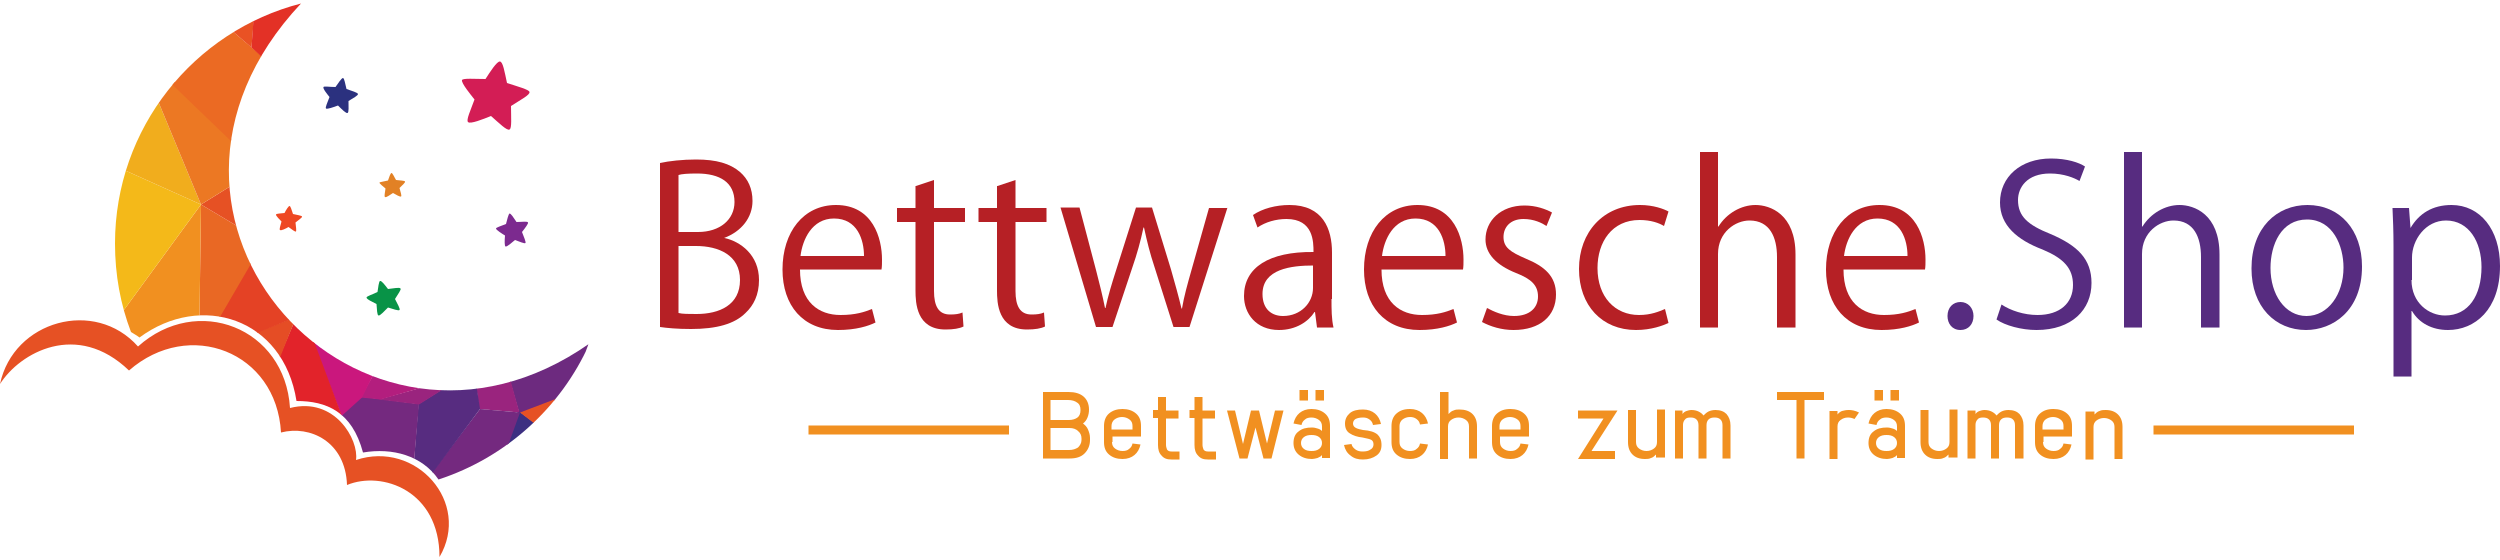 <?xml version="1.0" encoding="utf-8"?>
<!-- Generator: Adobe Illustrator 23.0.5, SVG Export Plug-In . SVG Version: 6.00 Build 0)  -->
<svg version="1.1" id="Ebene_1" xmlns="http://www.w3.org/2000/svg" xmlns:xlink="http://www.w3.org/1999/xlink" x="0px" y="0px"
	 viewBox="0 0 500 112" style="enable-background:new 0 0 500 112;" xml:space="preserve">
<style type="text/css">
	.st0{fill:#F19020;}
	.st1{fill:#B62025;}
	.st2{fill:#572C80;}
	.st3{clip-path:url(#SVGID_2_);fill:#6D2A7F;}
	.st4{clip-path:url(#SVGID_2_);fill:#3C2F81;}
	.st5{clip-path:url(#SVGID_2_);fill:#9A247E;}
	.st6{clip-path:url(#SVGID_2_);fill:#74297F;}
	.st7{clip-path:url(#SVGID_2_);fill:#572C80;}
	.st8{clip-path:url(#SVGID_2_);fill:#B31E7E;}
	.st9{clip-path:url(#SVGID_2_);fill:#CA177D;}
	.st10{clip-path:url(#SVGID_2_);fill:#E2232A;}
	.st11{clip-path:url(#SVGID_2_);fill:#E54D25;}
	.st12{clip-path:url(#SVGID_2_);fill:#E44225;}
	.st13{clip-path:url(#SVGID_2_);fill:#E96824;}
	.st14{clip-path:url(#SVGID_2_);fill:#F19020;}
	.st15{clip-path:url(#SVGID_2_);fill:#F4B919;}
	.st16{clip-path:url(#SVGID_2_);fill:#F1AD1D;}
	.st17{clip-path:url(#SVGID_2_);fill:#E65124;}
	.st18{clip-path:url(#SVGID_2_);fill:#EC7823;}
	.st19{clip-path:url(#SVGID_2_);fill:#EB6A23;}
	.st20{clip-path:url(#SVGID_2_);fill:#E95224;}
	.st21{clip-path:url(#SVGID_2_);fill:#E33126;}
	.st22{fill:#E65124;}
	.st23{fill:#D31D55;}
	.st24{fill:#7C2A8F;}
	.st25{fill:#089347;}
	.st26{fill:#EE4823;}
	.st27{fill:#E28125;}
	.st28{fill:#2B317F;}
</style>
<g>
	<path class="st0" d="M208.5,78.4h5.2c1.3,0,2.3,0.3,3,0.9c0.7,0.6,1.1,1.5,1.1,2.6c0,0.6-0.1,1.1-0.3,1.6c-0.2,0.5-0.5,0.9-0.9,1.2
		c0.4,0.3,0.8,0.7,1,1.2c0.2,0.5,0.4,1,0.4,1.7V88c0,1.1-0.4,2-1.1,2.7c-0.7,0.7-1.7,1-3,1h-5.3V78.4z M210.1,80v4h3.7
		c0.7,0,1.3-0.2,1.7-0.5c0.4-0.3,0.6-0.8,0.6-1.5c0-0.7-0.2-1.2-0.7-1.5c-0.4-0.3-1-0.5-1.8-0.5H210.1z M210.1,85.5v4.5h3.7
		c0.8,0,1.3-0.2,1.8-0.5c0.4-0.4,0.7-0.9,0.7-1.5v-0.3c0-0.6-0.2-1.1-0.7-1.5c-0.4-0.4-1-0.6-1.7-0.6H210.1z"/>
	<path class="st0" d="M222.4,88.4c0,0.6,0.2,1,0.6,1.3c0.4,0.3,0.9,0.5,1.5,0.5c0.5,0,1-0.1,1.3-0.4c0.4-0.3,0.6-0.6,0.7-1.1
		l1.6,0.2c-0.2,0.9-0.6,1.6-1.2,2.1c-0.6,0.5-1.4,0.8-2.4,0.8c-1.1,0-2-0.3-2.7-0.9c-0.7-0.6-1-1.4-1-2.5v-3.2c0-1,0.3-1.9,1-2.5
		c0.7-0.6,1.6-0.9,2.7-0.9c1.1,0,2,0.3,2.7,0.9c0.7,0.6,1,1.4,1,2.5v2.1h-5.7V88.4z M222.4,85.9h4.1v-0.7c0-0.6-0.2-1-0.6-1.3
		c-0.4-0.3-0.9-0.5-1.5-0.5c-0.6,0-1.1,0.2-1.5,0.5c-0.4,0.3-0.6,0.8-0.6,1.3V85.9z"/>
	<path class="st0" d="M231.6,79.4h1.6v2.7h2.5v1.6h-2.5V89c0,0.3,0.1,0.6,0.2,0.9c0.2,0.3,0.5,0.4,0.9,0.4h1.6v1.6h-1.6
		c-0.9,0-1.5-0.2-2-0.8c-0.5-0.5-0.7-1.2-0.7-2.1v-5.4h-1v-1.6h1V79.4z"/>
	<path class="st0" d="M238.9,79.4h1.6v2.7h2.5v1.6h-2.5V89c0,0.3,0.1,0.6,0.2,0.9c0.2,0.3,0.5,0.4,0.9,0.4h1.6v1.6h-1.6
		c-0.9,0-1.5-0.2-2-0.8c-0.5-0.5-0.7-1.2-0.7-2.1v-5.4h-1v-1.6h1V79.4z"/>
	<path class="st0" d="M245.4,82.1h1.6l1.6,6.7l1.6-6.7h1.6l1.6,6.6l1.6-6.6h1.7l-2.4,9.6h-1.6l-1.6-6.2l-1.6,6.2h-1.6L245.4,82.1z"
		/>
	<path class="st0" d="M258.7,84.7c0.2-0.9,0.6-1.6,1.2-2.1c0.6-0.5,1.4-0.8,2.4-0.8c1.1,0,2,0.3,2.7,0.9c0.7,0.6,1,1.4,1,2.5v6.4
		h-1.6v-0.6c-0.2,0.3-0.5,0.4-0.9,0.6c-0.4,0.1-0.8,0.2-1.1,0.2c-1.1,0-2-0.3-2.7-0.9c-0.7-0.6-1-1.4-1-2.3c0-1,0.3-1.8,1-2.3
		c0.7-0.6,1.6-0.8,2.7-0.8c0.4,0,0.8,0.1,1.1,0.2c0.4,0.1,0.7,0.3,0.9,0.5v-0.9c0-0.6-0.2-1-0.6-1.3c-0.4-0.3-0.9-0.5-1.5-0.5
		c-0.5,0-1,0.1-1.3,0.4c-0.4,0.3-0.6,0.6-0.7,1.1L258.7,84.7z M259.9,78h1.7v2.1h-1.7V78z M264.4,88.6c0-0.5-0.2-0.9-0.6-1.2
		c-0.4-0.3-0.9-0.4-1.5-0.4c-0.6,0-1.1,0.1-1.5,0.4c-0.4,0.3-0.6,0.7-0.6,1.2c0,0.5,0.2,0.9,0.6,1.2c0.4,0.3,0.9,0.4,1.5,0.4
		s1.1-0.1,1.5-0.4C264.2,89.5,264.4,89.1,264.4,88.6z M263.1,78h1.7v2.1h-1.7V78z"/>
	<path class="st0" d="M270.3,88.8c0.1,0.5,0.4,0.8,0.8,1.1c0.4,0.3,0.9,0.4,1.4,0.4c0.7,0,1.2-0.1,1.6-0.4c0.4-0.2,0.6-0.6,0.6-1
		c0-0.4-0.1-0.7-0.4-0.9c-0.3-0.2-0.9-0.3-1.8-0.5c-1-0.1-1.9-0.4-2.5-0.8c-0.7-0.4-1-1.1-1-2c0-0.9,0.4-1.6,1-2.1
		c0.6-0.5,1.5-0.7,2.6-0.7c1,0,1.8,0.3,2.4,0.8c0.6,0.5,1,1.2,1.2,2.1l-1.6,0.2c-0.1-0.5-0.3-0.8-0.7-1.1c-0.4-0.3-0.8-0.4-1.3-0.4
		c-0.6,0-1.1,0.1-1.5,0.3c-0.3,0.2-0.5,0.5-0.5,0.9c0,0.4,0.2,0.7,0.6,0.9c0.4,0.2,0.9,0.3,1.4,0.4c1.4,0.1,2.3,0.4,2.9,0.9
		c0.5,0.5,0.8,1.1,0.8,2.1c0,0.9-0.3,1.6-1,2.1c-0.7,0.5-1.6,0.8-2.7,0.8c-1,0-1.8-0.2-2.5-0.8c-0.7-0.5-1.1-1.2-1.3-2.1L270.3,88.8
		z"/>
	<path class="st0" d="M279.9,88.4c0,0.6,0.2,1,0.6,1.3c0.4,0.3,0.9,0.5,1.5,0.5c0.5,0,1-0.1,1.3-0.4c0.4-0.3,0.6-0.6,0.7-1.1
		l1.6,0.2c-0.2,0.9-0.6,1.6-1.2,2.1c-0.6,0.5-1.4,0.8-2.4,0.8c-1.1,0-2-0.3-2.7-0.9c-0.7-0.6-1-1.4-1-2.5v-3.2c0-1,0.3-1.9,1-2.5
		c0.7-0.6,1.5-0.9,2.7-0.9c1,0,1.8,0.3,2.4,0.8c0.6,0.5,1,1.2,1.2,2.1l-1.6,0.2c-0.1-0.5-0.3-0.8-0.7-1.1c-0.4-0.3-0.8-0.4-1.3-0.4
		c-0.6,0-1.1,0.2-1.5,0.5c-0.4,0.3-0.6,0.8-0.6,1.3V88.4z"/>
	<path class="st0" d="M289.7,78.4v4.4c0.3-0.3,0.6-0.6,1-0.7c0.4-0.2,0.8-0.2,1.2-0.2c1.1,0,2,0.3,2.6,0.9c0.6,0.6,0.9,1.4,0.9,2.5
		v6.4h-1.6v-6.4c0-0.6-0.2-1-0.6-1.3c-0.4-0.3-0.9-0.5-1.5-0.5c-0.6,0-1.1,0.2-1.5,0.5c-0.4,0.3-0.6,0.7-0.6,1.3v6.5h-1.6V78.4
		H289.7z"/>
	<path class="st0" d="M300,88.4c0,0.6,0.2,1,0.6,1.3c0.4,0.3,0.9,0.5,1.5,0.5c0.5,0,1-0.1,1.3-0.4c0.4-0.3,0.6-0.6,0.7-1.1l1.6,0.2
		c-0.2,0.9-0.6,1.6-1.2,2.1c-0.6,0.5-1.4,0.8-2.4,0.8c-1.1,0-2-0.3-2.7-0.9c-0.7-0.6-1-1.4-1-2.5v-3.2c0-1,0.3-1.9,1-2.5
		c0.7-0.6,1.5-0.9,2.7-0.9c1.1,0,2,0.3,2.7,0.9c0.7,0.6,1,1.4,1,2.5v2.1H300V88.4z M300,85.9h4.1v-0.7c0-0.6-0.2-1-0.6-1.3
		c-0.4-0.3-0.9-0.5-1.5-0.5c-0.6,0-1.1,0.2-1.5,0.5c-0.4,0.3-0.6,0.8-0.6,1.3V85.9z"/>
	<path class="st0" d="M323.5,82.1l-5.2,8.1h4.7v1.6h-7.4l5.1-8.1h-5.1v-1.6H323.5z"/>
	<path class="st0" d="M331.2,91.7v-0.8c-0.3,0.3-0.6,0.6-1,0.7c-0.4,0.2-0.8,0.2-1.2,0.2c-1.1,0-1.9-0.3-2.5-0.9
		c-0.6-0.6-0.9-1.4-0.9-2.5v-6.4h1.6v6.4c0,0.6,0.2,1,0.6,1.3c0.4,0.3,0.9,0.5,1.5,0.5c0.6,0,1.1-0.2,1.5-0.5
		c0.4-0.3,0.6-0.7,0.6-1.3v-6.5h1.6v9.6H331.2z"/>
	<path class="st0" d="M336.5,82.1v0.7c0.2-0.3,0.5-0.5,0.8-0.6c0.3-0.1,0.6-0.2,1-0.2c0.5,0,1,0.1,1.4,0.3c0.4,0.2,0.7,0.4,1,0.8
		c0.3-0.3,0.6-0.6,1-0.8c0.4-0.2,0.9-0.3,1.4-0.3c1,0,1.7,0.3,2.2,0.8c0.5,0.6,0.8,1.3,0.8,2.3v6.6h-1.6v-6.6c0-0.5-0.1-0.9-0.4-1.2
		c-0.3-0.3-0.7-0.4-1.2-0.4s-0.9,0.1-1.2,0.4c-0.3,0.3-0.4,0.7-0.4,1.2v6.6h-1.6v-6.6c0-0.5-0.1-0.9-0.4-1.2
		c-0.3-0.3-0.7-0.4-1.2-0.4c-0.5,0-0.9,0.1-1.1,0.4c-0.3,0.3-0.4,0.7-0.4,1.1v6.7h-1.6v-9.6H336.5z"/>
	<path class="st0" d="M355.4,78.4h9.4V80h-3.9v11.7h-1.6V80h-3.9V78.4z"/>
	<path class="st0" d="M367.5,82.1v0.8c0.2-0.3,0.6-0.6,0.9-0.7c0.4-0.1,0.8-0.2,1.3-0.2c0.3,0,0.6,0,1,0.1c0.4,0.1,0.7,0.2,1.1,0.4
		l-0.9,1.3c-0.4-0.2-0.9-0.3-1.3-0.3c-0.6,0-1.1,0.2-1.5,0.5c-0.4,0.3-0.6,0.7-0.6,1.3v6.5h-1.6v-9.6H367.5z"/>
	<path class="st0" d="M373.7,84.7c0.2-0.9,0.6-1.6,1.2-2.1c0.6-0.5,1.4-0.8,2.4-0.8c1.1,0,2,0.3,2.7,0.9c0.7,0.6,1,1.4,1,2.5v6.4
		h-1.6v-0.6c-0.2,0.3-0.5,0.4-0.9,0.6c-0.4,0.1-0.8,0.2-1.1,0.2c-1.1,0-2-0.3-2.7-0.9c-0.7-0.6-1-1.4-1-2.3c0-1,0.3-1.8,1-2.3
		c0.7-0.6,1.6-0.8,2.7-0.8c0.4,0,0.8,0.1,1.1,0.2c0.4,0.1,0.7,0.3,0.9,0.5v-0.9c0-0.6-0.2-1-0.6-1.3c-0.4-0.3-0.9-0.5-1.5-0.5
		c-0.5,0-1,0.1-1.3,0.4c-0.4,0.3-0.6,0.6-0.7,1.1L373.7,84.7z M374.9,78h1.7v2.1h-1.7V78z M379.4,88.6c0-0.5-0.2-0.9-0.6-1.2
		c-0.4-0.3-0.9-0.4-1.5-0.4c-0.6,0-1.1,0.1-1.5,0.4c-0.4,0.3-0.6,0.7-0.6,1.2c0,0.5,0.2,0.9,0.6,1.2c0.4,0.3,0.9,0.4,1.5,0.4
		c0.6,0,1.1-0.1,1.5-0.4C379.2,89.5,379.4,89.1,379.4,88.6z M378.1,78h1.7v2.1h-1.7V78z"/>
	<path class="st0" d="M389.7,91.7v-0.8c-0.3,0.3-0.6,0.6-1,0.7c-0.4,0.2-0.8,0.2-1.2,0.2c-1.1,0-1.9-0.3-2.5-0.9
		c-0.6-0.6-0.9-1.4-0.9-2.5v-6.4h1.6v6.4c0,0.6,0.2,1,0.6,1.3c0.4,0.3,0.9,0.5,1.5,0.5c0.6,0,1.1-0.2,1.5-0.5
		c0.4-0.3,0.6-0.7,0.6-1.3v-6.5h1.6v9.6H389.7z"/>
	<path class="st0" d="M395.1,82.1v0.7c0.2-0.3,0.5-0.5,0.8-0.6c0.3-0.1,0.6-0.2,1-0.2c0.5,0,1,0.1,1.4,0.3c0.4,0.2,0.7,0.4,1,0.8
		c0.3-0.3,0.6-0.6,1-0.8c0.4-0.2,0.9-0.3,1.4-0.3c1,0,1.7,0.3,2.2,0.8c0.5,0.6,0.8,1.3,0.8,2.3v6.6H403v-6.6c0-0.5-0.1-0.9-0.4-1.2
		c-0.3-0.3-0.7-0.4-1.2-0.4s-0.9,0.1-1.2,0.4c-0.3,0.3-0.4,0.7-0.4,1.2v6.6h-1.6v-6.6c0-0.5-0.1-0.9-0.4-1.2
		c-0.3-0.3-0.7-0.4-1.2-0.4c-0.5,0-0.9,0.1-1.1,0.4c-0.3,0.3-0.4,0.7-0.4,1.1v6.7h-1.6v-9.6H395.1z"/>
	<path class="st0" d="M408.6,88.4c0,0.6,0.2,1,0.6,1.3c0.4,0.3,0.9,0.5,1.5,0.5c0.5,0,1-0.1,1.3-0.4c0.4-0.3,0.6-0.6,0.7-1.1
		l1.6,0.2c-0.2,0.9-0.6,1.6-1.2,2.1c-0.6,0.5-1.4,0.8-2.4,0.8c-1.1,0-2-0.3-2.7-0.9c-0.7-0.6-1-1.4-1-2.5v-3.2c0-1,0.3-1.9,1-2.5
		c0.7-0.6,1.5-0.9,2.7-0.9c1.1,0,2,0.3,2.7,0.9c0.7,0.6,1,1.4,1,2.5v2.1h-5.7V88.4z M408.6,85.9h4.1v-0.7c0-0.6-0.2-1-0.6-1.3
		c-0.4-0.3-0.9-0.5-1.5-0.5c-0.6,0-1.1,0.2-1.5,0.5c-0.4,0.3-0.6,0.8-0.6,1.3V85.9z"/>
	<path class="st0" d="M418.9,82.1v0.8c0.3-0.3,0.6-0.6,1-0.7c0.4-0.2,0.8-0.2,1.2-0.2c1.1,0,1.9,0.3,2.5,0.9
		c0.6,0.6,0.9,1.4,0.9,2.5v6.4h-1.6v-6.4c0-0.6-0.2-1-0.6-1.3c-0.4-0.3-0.9-0.5-1.5-0.5c-0.6,0-1.1,0.2-1.5,0.5
		c-0.4,0.3-0.6,0.7-0.6,1.3v6.5h-1.6v-9.6H418.9z"/>
</g>
<rect x="161.7" y="85.1" class="st0" width="40.1" height="1.8"/>
<rect x="430.7" y="85.1" class="st0" width="40.1" height="1.8"/>
<g>
	<path class="st1" d="M144.9,47.6c3.2,0.7,6.9,3.4,6.9,8.4c0,3-1.1,5.1-2.7,6.6c-2.2,2.2-5.8,3.2-10.9,3.2c-2.8,0-4.8-0.2-6.2-0.4
		V32.6c1.8-0.4,4.5-0.7,7.2-0.7c4.1,0,6.8,0.8,8.8,2.5c1.6,1.4,2.5,3.3,2.5,5.8c0,3.3-2.2,6.1-5.7,7.4V47.6z M139.6,46.4
		c4.4,0,7.3-2.5,7.3-6v0c0-3.9-2.9-5.7-7.5-5.7c-1.9,0-3.1,0.1-3.7,0.3v11.4H139.6z M135.7,62.6c0.8,0.2,2,0.2,3.6,0.2
		c4.6,0,8.7-1.8,8.7-6.8c0-5-4.3-6.8-8.8-6.8h-3.5V62.6z"/>
	<path class="st1" d="M175.1,64.5c-1.4,0.7-3.9,1.5-7.5,1.5c-7,0-11.1-4.9-11.1-12.1c0-7.5,4.2-12.9,10.7-12.9
		c7.4,0,9.2,6.7,9.2,10.9c0,0.8,0,1.4-0.1,2H160c0,6.6,3.8,9.1,8.1,9.1c3,0,4.8-0.6,6.3-1.2L175.1,64.5z M172.8,51.2
		c0-3.2-1.3-7.5-6-7.5c-4.4,0-6.3,4.2-6.7,7.5H172.8z"/>
	<path class="st1" d="M183.2,37.2l3.6-1.2v5.6h6.2v2.8h-6.2v13.8c0,3,0.9,4.7,3.2,4.7c1.1,0,1.8-0.1,2.5-0.4l0.2,2.8
		c-0.8,0.4-2,0.6-3.6,0.6c-5.8,0-6-5.3-6-7.8V44.4h-3.7v-2.8h3.7V37.2z"/>
	<path class="st1" d="M199.5,37.2l3.6-1.2v5.6h6.2v2.8h-6.2v13.8c0,3,0.9,4.7,3.2,4.7c1.1,0,1.8-0.1,2.5-0.4l0.2,2.8
		c-0.8,0.4-2,0.6-3.6,0.6c-5.8,0-6-5.3-6-7.8V44.4h-3.7v-2.8h3.7V37.2z"/>
	<path class="st1" d="M245.5,41.5l-7.6,23.9h-3.2l-3.8-12c-0.9-2.7-1.5-5.1-2.1-7.9h-0.1c-0.6,2.8-1.3,5.3-2.2,7.9l-4,12h-3.3
		l-7.1-23.9h3.8l3.3,12.5c0.7,2.7,1.3,5.1,1.8,7.6h0.1c0.5-2.4,1.3-5,2.1-7.5l4-12.6h3.2l3.8,12.4c0.8,2.8,1.5,5.3,2.1,7.8h0.1
		c0.4-2.4,1.1-4.9,1.9-7.7l3.5-12.4H245.5z"/>
	<path class="st1" d="M266.3,59.8c0,2,0,4,0.4,5.7h-3.3l-0.4-3.1h-0.1c-1.2,1.9-3.7,3.6-7.1,3.6c-4.6,0-7-3.3-7-6.8
		c0-5.7,5-8.9,13.9-8.8c0-2,0-6.6-5.4-6.6c-2.1,0-4.2,0.6-5.8,1.7l-0.9-2.5c1.9-1.3,4.6-2,7.3-2c6.7,0,8.5,4.8,8.5,9.5V59.8z
		 M262.7,53.1c-4.5,0-10.2,0.7-10.2,5.7c0,3.1,1.9,4.4,4.1,4.4c3.6,0,6-2.7,6-5.6V53.1z"/>
	<path class="st1" d="M291.4,64.5c-1.4,0.7-3.9,1.5-7.5,1.5c-7,0-11.1-4.9-11.1-12.1c0-7.5,4.2-12.9,10.7-12.9
		c7.4,0,9.2,6.7,9.2,10.9c0,0.8,0,1.4-0.1,2h-16.3c0,6.6,3.8,9.1,8.1,9.1c3,0,4.8-0.6,6.3-1.2L291.4,64.5z M289.1,51.2
		c0-3.2-1.3-7.5-6-7.5c-4.4,0-6.3,4.2-6.7,7.5H289.1z"/>
	<path class="st1" d="M309.3,45.2c-0.9-0.6-2.5-1.4-4.6-1.4c-2.6,0-4,1.6-4,3.6c0,2.1,1.4,3,4.4,4.3c3.9,1.6,6.1,3.6,6.1,7.2
		c0,4.3-3.2,7.1-8.5,7.1c-2.4,0-4.6-0.7-6.3-1.6l1-2.8c1.3,0.7,3.3,1.6,5.4,1.6c3.2,0,4.8-1.7,4.8-3.9c0-2.2-1.3-3.5-4.4-4.7
		c-4-1.6-6.1-3.9-6.1-6.7c0-3.7,3-6.8,7.8-6.8c2.3,0,4.2,0.7,5.5,1.4L309.3,45.2z"/>
	<path class="st1" d="M333.7,64.6c-1.1,0.5-3.4,1.4-6.5,1.4c-6.8,0-11.4-4.9-11.4-12.2c0-7.4,4.9-12.8,12.2-12.8
		c2.7,0,4.8,0.8,5.7,1.3l-0.9,2.9c-1-0.6-2.6-1.2-4.9-1.2c-5.5,0-8.4,4.4-8.4,9.6c0,5.8,3.5,9.4,8.3,9.4c2.4,0,4-0.7,5.2-1.2
		L333.7,64.6z"/>
	<path class="st1" d="M359,65.5h-3.6V51.4c0-3.9-1.4-7.3-5.5-7.3c-2.8,0-6.3,2.3-6.3,6.7v14.7h-3.6V30.4h3.6v14.9h0.1
		c1.6-2.6,4.5-4.3,7.4-4.3c2.9,0,8,1.8,8,9.9V65.5z"/>
	<path class="st1" d="M383.8,64.5c-1.4,0.7-3.9,1.5-7.5,1.5c-7,0-11.1-4.9-11.1-12.1c0-7.5,4.2-12.9,10.7-12.9
		c7.4,0,9.2,6.7,9.2,10.9c0,0.8,0,1.4-0.1,2h-16.3c0,6.6,3.8,9.1,8.1,9.1c3,0,4.8-0.6,6.3-1.2L383.8,64.5z M381.5,51.2
		c0-3.2-1.3-7.5-6-7.5c-4.4,0-6.3,4.2-6.7,7.5H381.5z"/>
	<path class="st2" d="M389.5,63.2c0-1.7,1.1-2.8,2.6-2.8c1.5,0,2.6,1.2,2.6,2.8c0,1.6-1,2.8-2.6,2.8C390.4,66,389.5,64.7,389.5,63.2
		z"/>
	<path class="st2" d="M415.9,36.2c-1-0.6-3.1-1.5-5.9-1.5c-4.6,0-6.4,2.8-6.4,5.3c0,3.3,2,5,6.5,6.8c5.4,2.3,8.2,5,8.2,9.8
		c0,5.3-3.9,9.4-11,9.4c-3,0-6.3-0.9-8-2.1l1-3c1.8,1.2,4.5,2.1,7.2,2.1c4.5,0,7.1-2.4,7.1-6c0-3.3-1.8-5.3-6.1-7.1
		c-5-1.9-8.5-4.8-8.5-9.4c0-5.1,4.1-8.8,10.2-8.8c3.2,0,5.6,0.8,6.8,1.6L415.9,36.2z"/>
	<path class="st2" d="M443.8,65.5h-3.6V51.4c0-3.9-1.4-7.3-5.5-7.3c-2.8,0-6.3,2.3-6.3,6.7v14.7h-3.6V30.4h3.6v14.9h0.1
		c1.6-2.6,4.5-4.3,7.4-4.3c2.9,0,8,1.8,8,9.9V65.5z"/>
	<path class="st2" d="M472.4,53.3c0,8.9-5.9,12.7-11.2,12.7c-6.1,0-10.9-4.6-10.9-12.3c0-8.2,5.1-12.7,11.2-12.7
		C468,41,472.4,46,472.4,53.3z M461.4,43.9c-5.2,0-7.3,5.1-7.3,9.7c0,5.3,2.9,9.6,7.2,9.6c4.3,0,7.4-4.3,7.4-9.7
		C468.7,49.2,466.6,43.9,461.4,43.9z"/>
	<path class="st2" d="M482.1,45.6c1.7-2.9,4.4-4.6,8.2-4.6c5.7,0,9.7,4.9,9.7,12.2c0,8.8-5.1,12.8-10.4,12.8c-3.2,0-5.8-1.4-7.2-3.8
		h-0.1v13.1h-3.6v-26c0-3.1-0.1-5.5-0.2-7.7h3.3L482.1,45.6L482.1,45.6z M482.3,56c0,4.6,3.5,7.1,6.7,7.1c4.7,0,7.3-4,7.3-9.7
		c0-5-2.5-9.3-7.1-9.3c-4.1,0-6.8,3.9-6.8,7.4V56z"/>
</g>
<g>
	<defs>
		<path id="SVGID_1_" d="M117.9,68.7c-5.7,12.8-16.7,22.8-30.2,27.2c-3.3-4.8-9.2-6.4-15.1-5.4c-2.2-8.2-7.3-10.3-13.3-10.3
			c-2.6-16.6-19.1-21.8-31.4-12.7c-0.5-0.4-1.1-0.7-1.7-1.1c-2.1-5.5-3.2-11.4-3.2-17.7c0-23.1,15.8-42.5,37.2-48
			C19.9,43.6,72.1,100.8,117.9,68.7z"/>
	</defs>
	<clipPath id="SVGID_2_">
		<use xlink:href="#SVGID_1_"  style="overflow:visible;"/>
	</clipPath>
	<path class="st3" d="M117.8,68.5c0,0-1.6,4.6-2.5,6.1c-0.8,1.3-4,5.3-4,5.3l-7.4,2.9l-1.9-6.6L117.8,68.5z"/>
	<polyline class="st4" points="107.2,84.8 103.6,82.1 101.2,89.5 106.9,84.8 	"/>
	<polygon class="st5" points="95.3,77.6 95.8,81.8 103.9,82.5 102,75.7 	"/>
	<polygon class="st6" points="86.2,94.7 96,81.8 104,82.5 101.1,90.5 87.3,96.5 	"/>
	<polygon class="st7" points="82.8,92.2 83.7,80.8 88.7,77.7 95.3,77.2 96,81.8 86.2,95 	"/>
	<polygon class="st6" points="72.3,90.8 68.3,83 72.1,79.3 83.8,80.8 82.8,92.4 	"/>
	<polygon class="st5" points="84.4,77.5 75.7,79.9 83.8,80.9 88.9,77.7 	"/>
	<polygon class="st8" points="74.7,74.9 72.1,79.5 76.1,79.9 84.4,77.5 	"/>
	<polyline class="st9" points="62.4,67.7 74.7,74.9 72.4,79.5 68.3,83.2 62.4,67.9 	"/>
	<polygon class="st10" points="55.8,71.5 58.7,80.7 68.5,83.5 62.4,67.2 58.8,64.5 	"/>
	<polygon class="st11" points="51.1,66.5 58.6,63.6 58.8,64.5 55.8,72 	"/>
	<polygon class="st12" points="43.7,63.6 50.1,52.4 58.8,63.6 51.1,66.7 	"/>
	<polygon class="st13" points="39.9,63.3 40.2,40.9 47.4,45.2 50.4,52.4 43.7,63.9 	"/>
	<polygon class="st14" points="24.2,62.8 40.2,40.9 39.9,63.3 27.9,68.4 25.2,66.4 	"/>
	<polygon class="st15" points="24.6,33.9 40.2,40.9 24.2,62.8 20.7,49.1 	"/>
	<polygon class="st16" points="31.4,19.7 40.2,40.9 24.6,33.9 	"/>
	<polygon class="st17" points="46,37.3 40.2,40.9 47.4,45.2 	"/>
	<polygon class="st18" points="34.4,15.9 46.5,28 46,37.3 40.2,40.9 31.4,19.7 	"/>
	<polyline class="st19" points="52.7,11.5 46.1,5.9 33.6,16.1 46.7,28.7 	"/>
	<polygon class="st20" points="50.8,3.4 50.3,9.5 46.1,5.9 	"/>
	<polygon class="st21" points="50.8,2.4 50.3,9.5 52.7,11.7 61.6,0.4 60.6,-0.3 	"/>
	<polygon class="st17" points="107.4,85.1 104,82.5 112.7,79.2 	"/>
</g>
<path class="st22" d="M87.9,111.4C94.3,100.5,83.2,88,71.2,92C71.8,88,67,79.3,58,81.6c-1-16.1-18.6-22.9-30.4-12.3
	C19,59.6,2.7,64.1,0,76.8c4-6.3,15.4-12.7,25.8-2.7c12-10.5,29.5-3.8,30.4,12.4C62,85,69.1,88.3,69.4,97
	C76.4,94.1,87.9,98.1,87.9,111.4z"/>
<path class="st23" d="M97.1,15.8c0.9-1.4,2.3-3.6,2.9-3.5c0.6,0.1,0.9,2,1.4,4.3c2.1,0.7,4.4,1.3,4.5,1.8c0.1,0.6-1.7,1.5-3.7,2.8
	c0,2.2,0.2,4.5-0.3,4.7c-0.5,0.3-2.1-1.3-3.7-2.7c-1.5,0.6-4.2,1.7-4.6,1.2c-0.4-0.4,0.5-2.3,1.3-4.5c-0.7-0.9-2.7-3.3-2.5-3.9
	C92.7,15.6,94.9,15.8,97.1,15.8z"/>
<path class="st24" d="M101.2,44.8c0.2-0.8,0.5-2,0.7-2.1c0.3,0,0.8,0.8,1.4,1.7c1.1,0,2.2-0.2,2.3,0.1c0.1,0.2-0.5,1-1.2,1.9
	c0.4,1,0.8,2,0.7,2.2c-0.2,0.2-1.2-0.3-2.1-0.6c-0.6,0.5-1.6,1.4-1.9,1.3c-0.2-0.1-0.2-1.1-0.1-2.2c-0.5-0.3-1.8-1.1-1.8-1.4
	C99.2,45.5,100.2,45.2,101.2,44.8z"/>
<path class="st25" d="M75.5,58.4c0.1-0.8,0.3-2.2,0.5-2.2c0.3-0.1,0.9,0.7,1.6,1.6c1.1-0.1,2.3-0.4,2.5-0.1c0.2,0.2-0.5,1.1-1.1,2.1
	c0.5,1,1.1,2,0.9,2.2c-0.2,0.2-1.3-0.2-2.3-0.5c-0.6,0.6-1.6,1.7-1.9,1.6c-0.3-0.1-0.3-1.2-0.4-2.3c-0.5-0.3-2-0.9-2-1.3
	C73.4,59.2,74.5,58.9,75.5,58.4z"/>
<path class="st26" d="M56.9,42.6c0.3-0.6,0.8-1.4,1-1.4c0.2,0,0.4,0.7,0.7,1.6c0.8,0.2,1.7,0.3,1.8,0.5c0.1,0.2-0.6,0.6-1.3,1.2
	c0.1,0.8,0.2,1.7,0.1,1.8c-0.2,0.1-0.8-0.4-1.5-0.9c-0.5,0.3-1.5,0.8-1.7,0.6c-0.2-0.1,0.1-0.9,0.3-1.7c-0.3-0.3-1.2-1.2-1.1-1.4
	C55.3,42.7,56.1,42.7,56.9,42.6z"/>
<path class="st27" d="M77.6,36.1c0.2-0.6,0.5-1.5,0.7-1.5c0.2,0,0.5,0.7,0.9,1.4c0.8,0.1,1.7,0.1,1.8,0.3c0.1,0.2-0.5,0.7-1.1,1.3
	c0.2,0.8,0.5,1.6,0.3,1.7c-0.2,0.1-0.9-0.3-1.6-0.7c-0.5,0.3-1.4,1-1.6,0.8c-0.2-0.1,0-0.9,0.1-1.7c-0.3-0.3-1.3-1-1.2-1.2
	C76,36.4,76.8,36.3,77.6,36.1z"/>
<path class="st28" d="M67.1,17.4c0.5-0.7,1.2-1.8,1.5-1.8c0.3,0.1,0.4,1.1,0.7,2.2c1.1,0.4,2.2,0.7,2.3,1c0,0.3-0.9,0.8-1.9,1.4
	c0,1.1,0.1,2.3-0.2,2.4c-0.3,0.1-1.1-0.7-1.9-1.5c-0.8,0.3-2.2,0.8-2.4,0.6c-0.2-0.2,0.3-1.2,0.7-2.3c-0.4-0.5-1.4-1.7-1.2-2
	C64.8,17.2,65.9,17.4,67.1,17.4z"/>
</svg>
